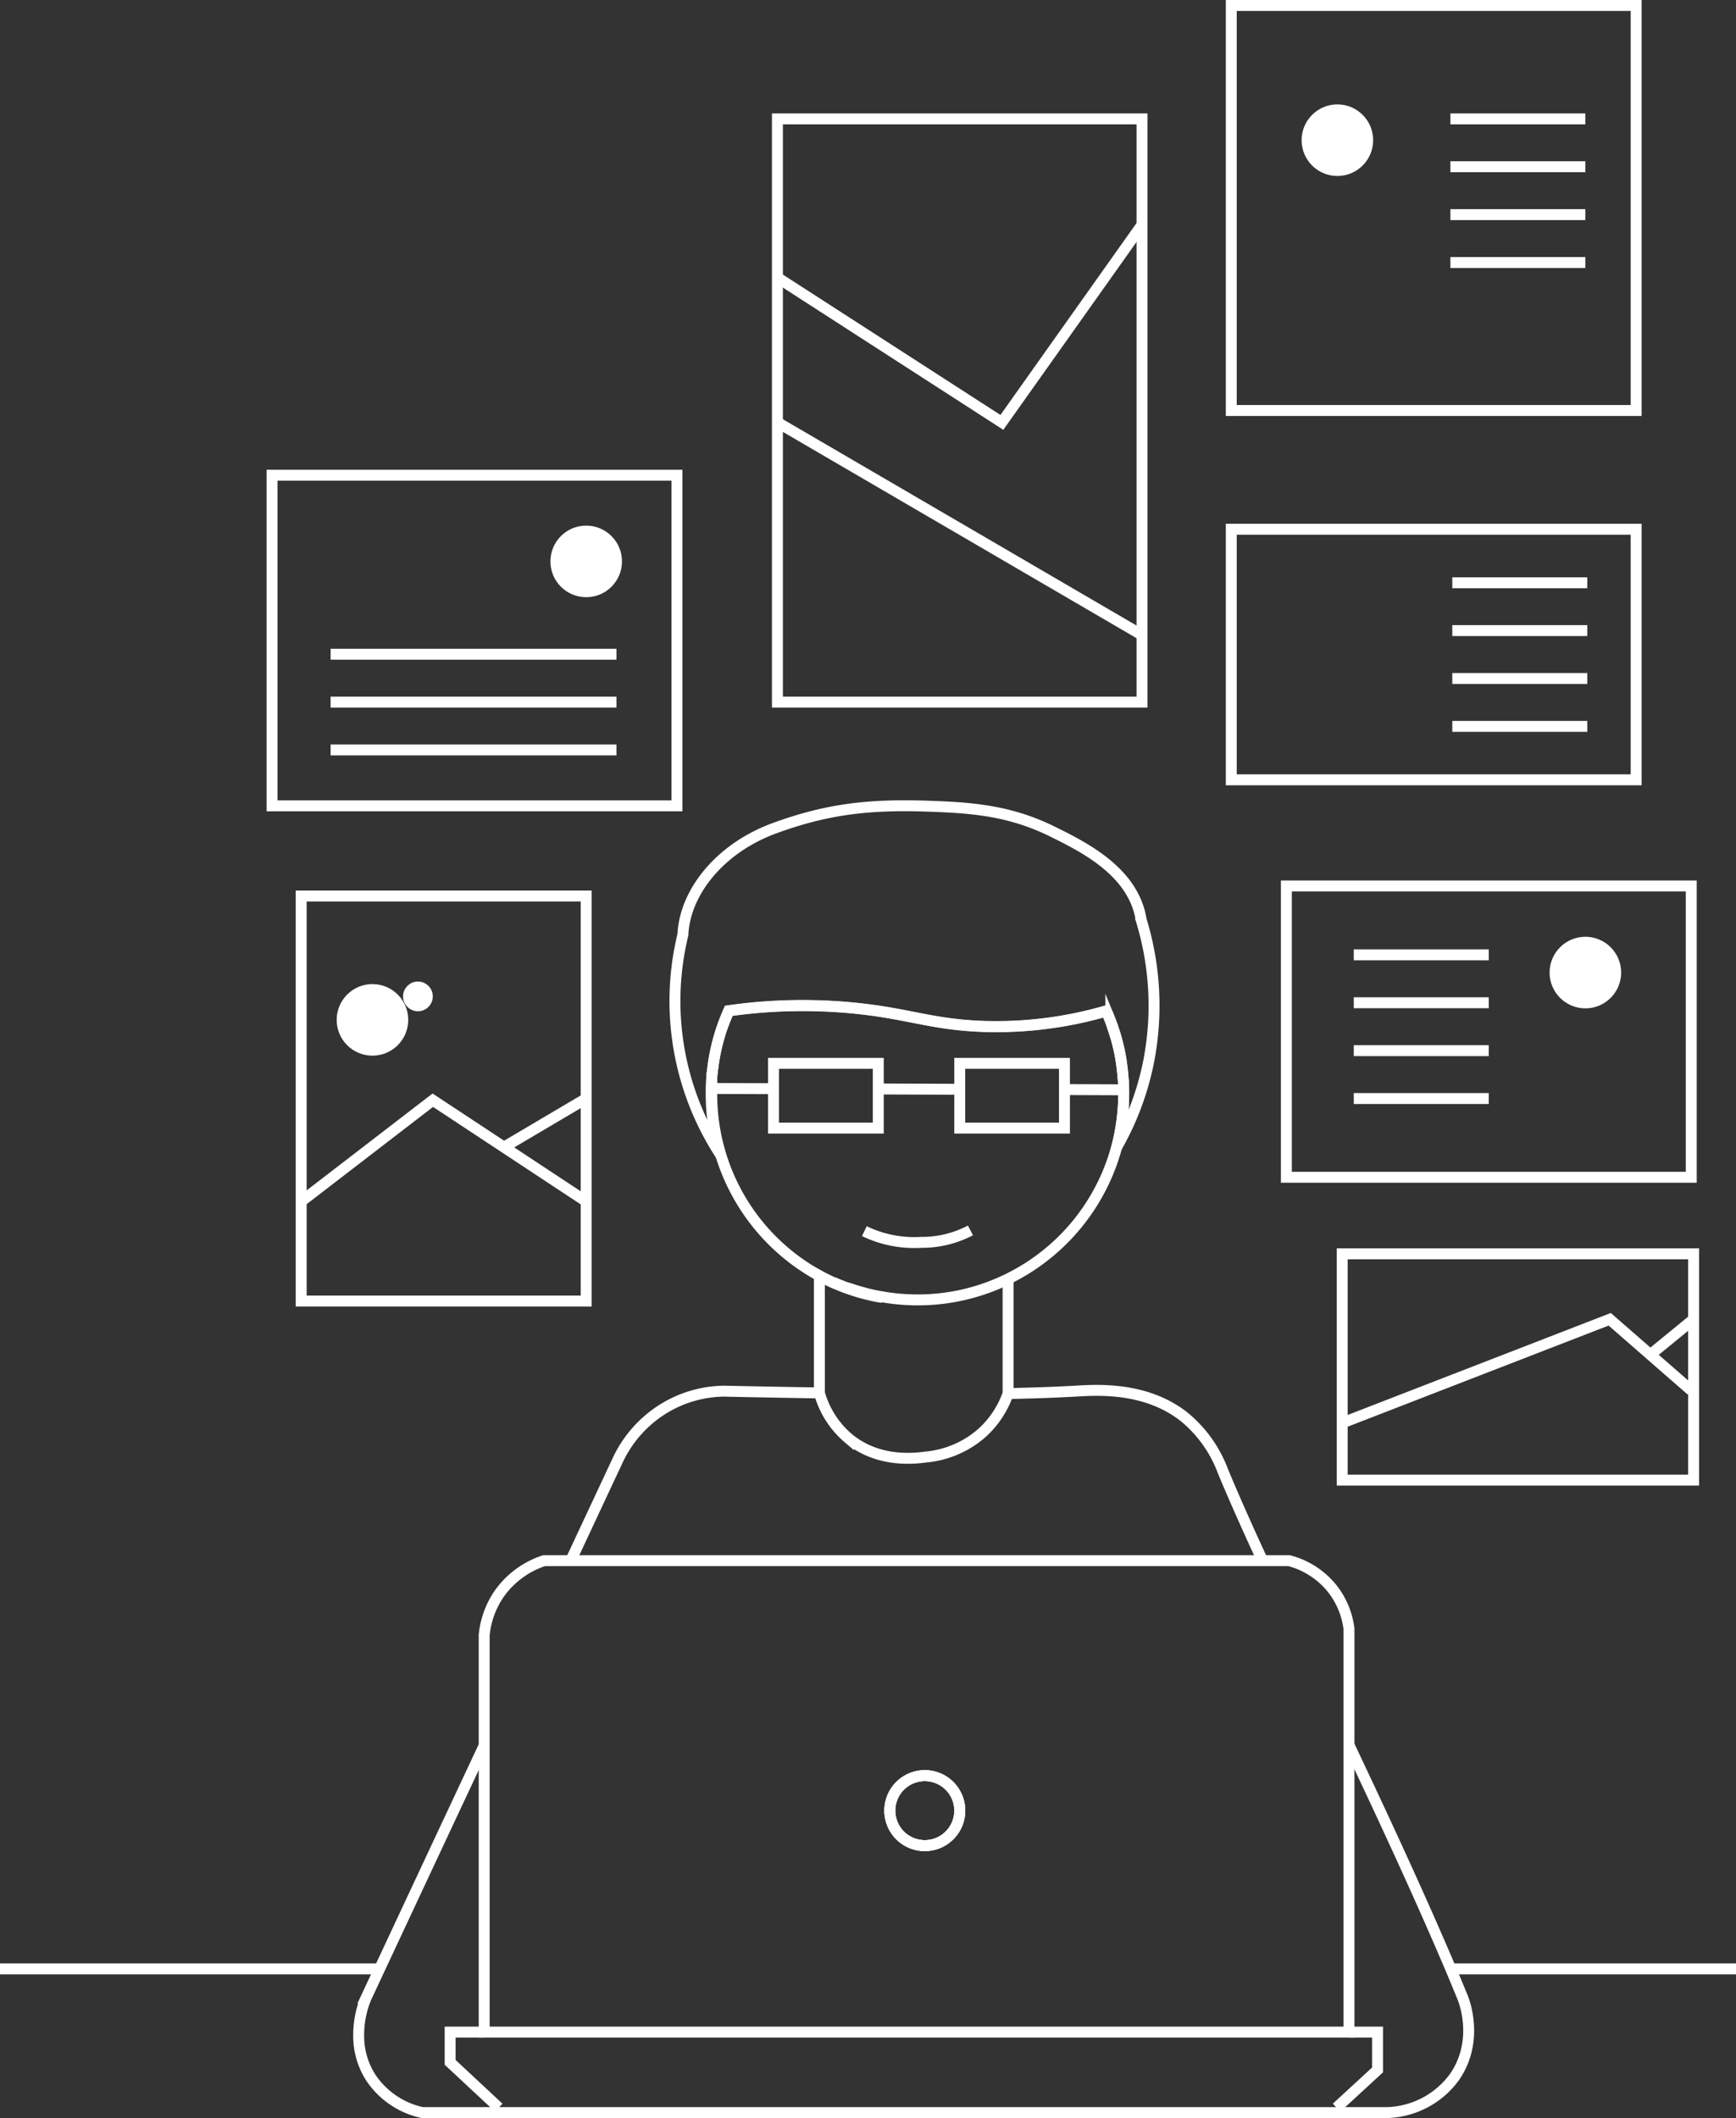 <svg xmlns="http://www.w3.org/2000/svg" viewBox="0 0 238.22 290.54"><rect x="0" y="0" width="238.22" height="290.54" fill="#333333" stroke="none"/><defs><style>.cls-1{fill:none;stroke-width:1.5px;}.cls-1,.cls-2{stroke:#fff;stroke-miterlimit:10;}.cls-2{fill:#fff;}</style></defs><g id="Layer_2" data-name="Layer 2"><g id="Layer_1-2" data-name="Layer 1"><path class="cls-1" d="M66.44,239.44q-7.19,15.33-14.35,30.64l-1.87,4a13.18,13.18,0,0,0-1,5.12,10.55,10.55,0,0,0,1.72,5.88,11.41,11.41,0,0,0,7,4.71H190.37a11.88,11.88,0,0,0,9.18-4.82c3.5-5,1.34-10.51,1.19-10.89-.54-1.31-1.09-2.65-1.66-4-4.15-9.77-9.12-20.49-14-30.79"/><path class="cls-1" d="M138.33,191.16c3.44-.07,6.52-.18,9.22-.33,2.92-.17,9.61-.64,14.89,3.48a17.6,17.6,0,0,1,5.38,7.51c1.44,3.47,3.29,7.63,5.43,12.26"/><path class="cls-1" d="M78.32,214.08q3.17-6.78,6.34-13.55a16.54,16.54,0,0,1,6.45-7.33,16.26,16.26,0,0,1,8.2-2.37q6.94.15,13.13.24"/><path class="cls-1" d="M182.77,217.86a11.25,11.25,0,0,0-5.88-3.78H74.66a12.18,12.18,0,0,0-6.14,4.52,12,12,0,0,0-2.08,5.71v54.44H185.11V223.42A11.11,11.11,0,0,0,182.77,217.86ZM126.9,243.57a4.8,4.8,0,1,1-4.79,4.79A4.8,4.8,0,0,1,126.9,243.57Z"/><path class="cls-1" d="M131.7,248.36a4.8,4.8,0,1,1-4.8-4.79A4.8,4.8,0,0,1,131.7,248.36Z"/><polyline class="cls-1" points="66.44 278.75 61.77 278.75 61.77 282.9 68.44 289.12"/><polyline class="cls-1" points="185.11 278.75 189.03 278.75 189.03 283.94 183.4 289.12"/><path class="cls-1" d="M138.33,175.49v15.66a13.1,13.1,0,0,1-3.67,5.49,13.52,13.52,0,0,1-7.55,3.22c-1.55.2-6.55.85-10.67-2.55a12.6,12.6,0,0,1-4-6.24V175h0c.33.18.72.39,1.16.6a26.16,26.16,0,0,0,3.85,1.52c.42.14.87.26,1.33.38h0c.44.11.9.22,1.37.31.31.07.63.12.95.17"/><path class="cls-1" d="M154.19,149.49h0c0-.48,0-1-.06-1.43s-.07-.88-.12-1.31a2.73,2.73,0,0,0-.05-.4,4.46,4.46,0,0,0-.07-.51c0-.18,0-.34-.08-.51a.16.16,0,0,0,0-.1,9.12,9.12,0,0,0-.17-.91c0-.17-.07-.33-.11-.5-.09-.45-.2-.9-.33-1.34-.06-.24-.13-.47-.21-.71a.34.34,0,0,0-.05-.14,4.42,4.42,0,0,0-.15-.48q-.16-.51-.36-1a4.37,4.37,0,0,0-.18-.46c-.13-.34-.27-.68-.42-1a54.17,54.17,0,0,1-17.69,2.09c-6.81-.35-10-1.88-17.67-2.55a71.75,71.75,0,0,0-16.45.44c-.36.82-.69,1.66-1,2.51-.15.43-.28.86-.4,1.3a27.43,27.43,0,0,0-.74,3.54c0,.31-.09.61-.12.92s-.07.61-.09.92a2.83,2.83,0,0,0,0,.29c0,.29,0,.57,0,.86a1.48,1.48,0,0,0,0,.21v.12c0,.13,0,.25,0,.37s0,.25,0,.38a28.23,28.23,0,0,0,1.21,8.22h0A28.34,28.34,0,0,0,112.44,175l.28.15c.19.11.39.21.58.3l.32.16.81.38.12,0c.59.26,1.2.49,1.81.72l.12,0,1,.33,1.33.38h0c.46.11.91.22,1.37.31.31.07.63.12.95.17a27.72,27.72,0,0,0,4.76.41,28,28,0,0,0,12.44-2.88,28.36,28.36,0,0,0,14.92-18.15s0,0,0,0a28.5,28.5,0,0,0,.94-7.26C154.2,149.87,154.2,149.68,154.19,149.49Zm-33.67,5.26H106.14v-8.89h14.38Zm25.55,0H131.7v-8.89h14.37Z"/><path class="cls-1" d="M157.63,145.57a39.2,39.2,0,0,1-4.37,11.75,28.5,28.5,0,0,0,.94-7.26,28,28,0,0,0-2.4-11.4,54.17,54.17,0,0,1-17.69,2.09c-6.81-.35-10-1.88-17.67-2.55a71.75,71.75,0,0,0-16.45.44,28.08,28.08,0,0,0-2.4,10.67c0,.25,0,.5,0,.75a28.23,28.23,0,0,0,1.21,8.22,38.61,38.61,0,0,1-5.09-30.07c.25-5.67,4.92-11.83,12.67-14.64,6.82-2.48,12.43-3.24,20.44-3,5.94.2,11.4.45,17.56,3.48,4.35,2.15,11.17,5.51,12.22,12.15A40.09,40.09,0,0,1,157.63,145.57Z"/><path class="cls-1" d="M98.8,158.29h0"/><path class="cls-1" d="M93.71,128.16s0,0,0,.05"/><path class="cls-1" d="M153.25,157.34s0,0,0,0"/><polyline class="cls-1" points="97.59 149.31 97.6 149.31 106.14 149.34"/><polyline class="cls-1" points="154.19 149.49 154.18 149.49 146.07 149.46"/><line class="cls-1" x1="131.7" y1="149.42" x2="120.52" y2="149.38"/><path class="cls-1" d="M118.61,168.88a15.75,15.75,0,0,0,7.78,1.54,14.35,14.35,0,0,0,6.78-1.64"/><path class="cls-1" d="M131.7,248.36a4.8,4.8,0,1,1-4.8-4.79A4.8,4.8,0,0,1,131.7,248.36Z"/><rect class="cls-1" x="37.33" y="65.19" width="55.56" height="45.35"/><rect class="cls-1" x="106.68" y="16.31" width="50.03" height="80"/><rect class="cls-1" x="168.96" y="0.75" width="55.56" height="55.56"/><rect class="cls-1" x="168.96" y="72.6" width="55.56" height="34.37"/><rect class="cls-1" x="176.52" y="121.53" width="55.56" height="39.96"/><rect class="cls-1" x="41.33" y="122.91" width="39.11" height="55.56"/><rect class="cls-1" x="184.18" y="171.99" width="48.22" height="31.04"/><path class="cls-1" d="M199.08,270.08h39.14"/><path class="cls-1" d="M0,270.08H52.09"/><line class="cls-1" x1="199.03" y1="16.31" x2="217.55" y2="16.31"/><line class="cls-1" x1="199.03" y1="36.01" x2="217.55" y2="36.01"/><line class="cls-1" x1="199.03" y1="22.87" x2="217.55" y2="22.87"/><line class="cls-1" x1="199.03" y1="29.44" x2="217.55" y2="29.44"/><circle class="cls-2" cx="183.52" cy="19.23" r="4.41"/><line class="cls-1" x1="199.29" y1="79.94" x2="217.81" y2="79.94"/><line class="cls-1" x1="199.29" y1="99.64" x2="217.81" y2="99.64"/><line class="cls-1" x1="199.29" y1="86.5" x2="217.81" y2="86.5"/><line class="cls-1" x1="199.29" y1="93.07" x2="217.81" y2="93.07"/><line class="cls-1" x1="45.37" y1="89.74" x2="84.59" y2="89.74"/><line class="cls-1" x1="45.37" y1="96.31" x2="84.59" y2="96.31"/><line class="cls-1" x1="45.37" y1="102.87" x2="84.59" y2="102.87"/><line class="cls-1" x1="185.77" y1="130.98" x2="204.29" y2="130.98"/><line class="cls-1" x1="185.77" y1="150.69" x2="204.29" y2="150.69"/><line class="cls-1" x1="185.77" y1="137.55" x2="204.29" y2="137.55"/><line class="cls-1" x1="185.77" y1="144.12" x2="204.29" y2="144.12"/><circle class="cls-2" cx="80.44" cy="77.01" r="4.41"/><circle class="cls-2" cx="217.55" cy="133.41" r="4.41"/><line class="cls-1" x1="106.68" y1="57.94" x2="156.72" y2="87.12"/><polyline class="cls-1" points="106.69 38.08 137.48 57.94 156.72 30.82"/><polyline class="cls-1" points="184.18 195.19 220.89 180.97 232.07 190.72"/><line class="cls-1" x1="226.46" y1="185.83" x2="232.4" y2="180.97"/><circle class="cls-2" cx="51.11" cy="139.9" r="4.41"/><circle class="cls-2" cx="57.35" cy="136.68" r="1.54"/><polyline class="cls-1" points="41.33 164.81 59.39 150.92 80.44 164.81"/><line class="cls-1" x1="69.15" y1="157.36" x2="80.44" y2="150.69"/></g></g></svg>